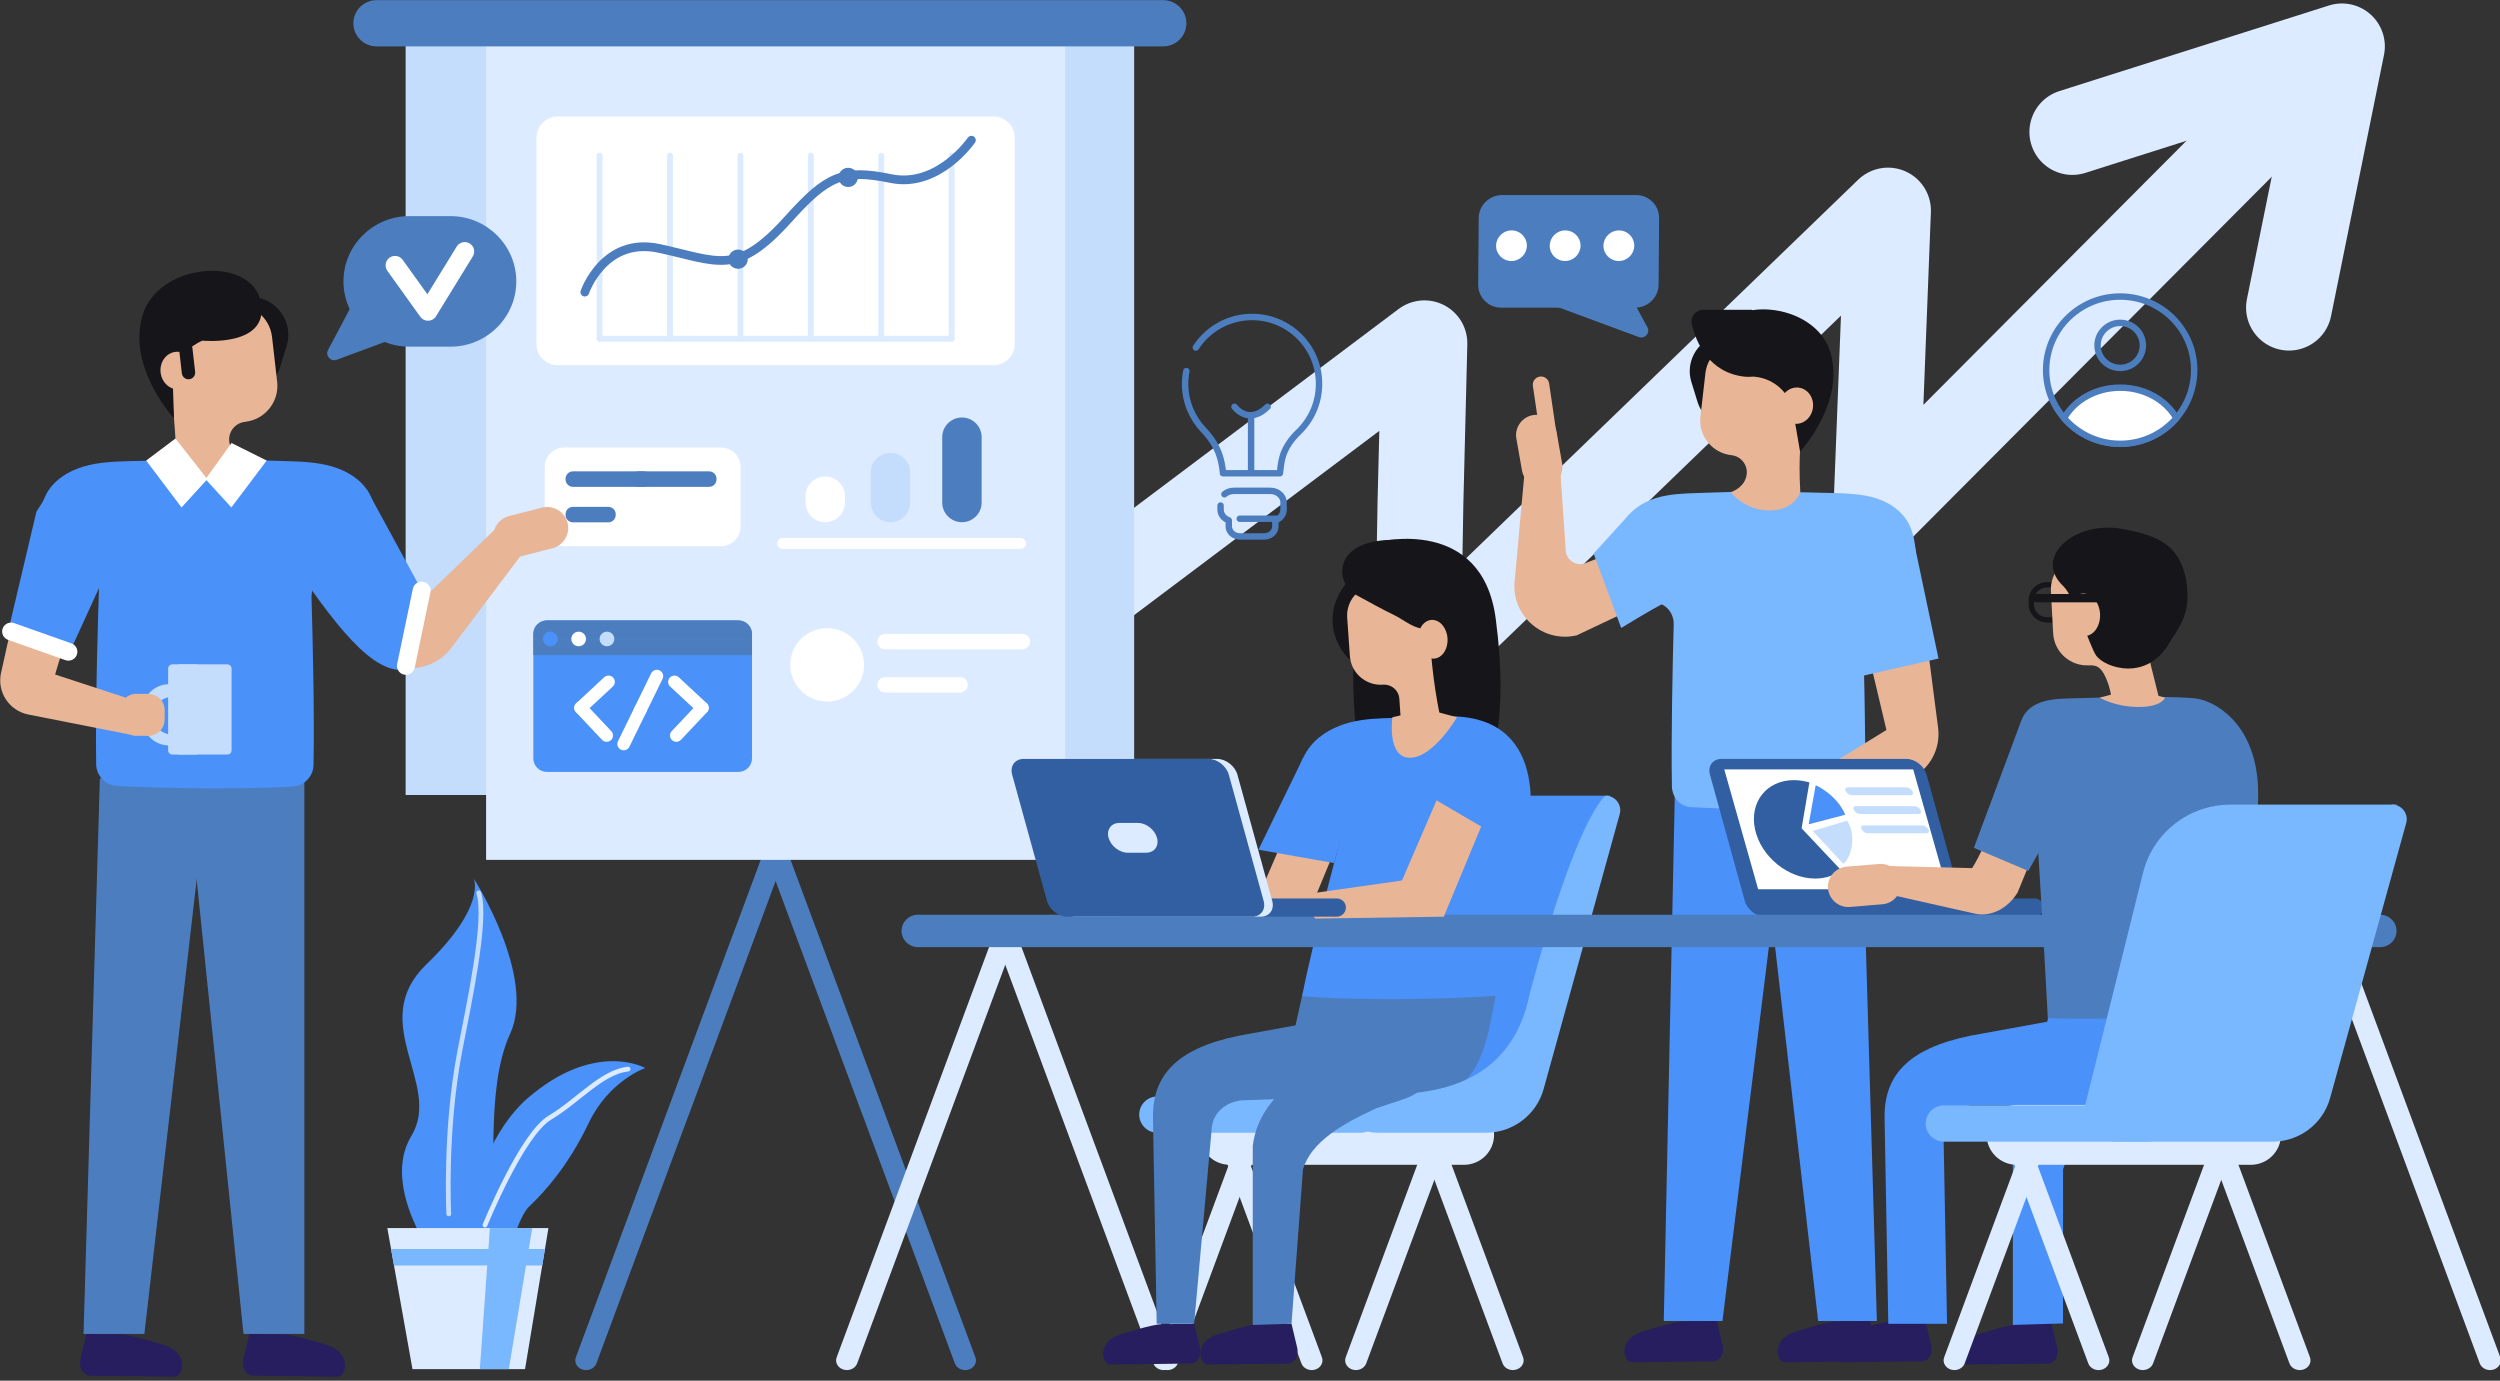 <svg width="574" height="317" viewBox="0 0 574 317" fill="none" xmlns="http://www.w3.org/2000/svg">
<rect x="0" y="0" width="574" height="317" fill="#333333" stroke="none"/>
<g clip-path="url(#clip0_999_839)">
<path d="M219.172 159.88L327.046 78.82L326.138 115.369L325.498 152.614L433.487 48.344L430.783 117.78L531.905 16.275" stroke="#DCEBFF" stroke-width="19.706" stroke-linecap="round" stroke-linejoin="round"/>
<path d="M193.135 154.739C191.84 154.35 190.432 154.986 189.995 156.149L168.841 213.089C168.821 213.128 168.796 213.163 168.781 213.207L132.213 311.645C131.781 312.808 132.486 314.075 133.781 314.465C135.076 314.854 136.489 314.218 136.921 313.055L158.075 256.116C158.095 256.076 158.12 256.042 158.135 255.998L194.703 157.559C195.135 156.396 194.43 155.129 193.135 154.739Z" fill="#4C7EBF"/>
<path d="M163.031 154.739C164.325 154.35 165.734 154.986 166.171 156.149L187.325 213.089C187.345 213.128 187.37 213.163 187.385 213.207L223.953 311.645C224.385 312.808 223.68 314.075 222.385 314.465C221.09 314.854 219.677 314.218 219.245 313.055L198.091 256.116C198.071 256.076 198.046 256.042 198.031 255.998L161.463 157.559C161.031 156.396 161.736 155.129 163.031 154.739Z" fill="#4C7EBF"/>
<path d="M316.64 124.377C316.64 124.377 340.324 118.447 343.42 142.07C346.516 165.694 342.046 171.097 343.038 179.118C344.03 187.139 323.908 189.953 316.64 184.767C309.372 179.576 308.102 134.829 316.64 124.382V124.377Z" fill="#16161A"/>
<path d="M386.67 303.397L394.196 303.309L395.501 308.825C395.734 309.816 395.595 310.93 395.029 311.67C394.613 312.212 394.032 312.552 393.387 312.557L374.604 312.784C372.759 312.808 371.295 307.415 377.164 305.734C377.164 305.734 384.284 303.427 386.665 303.397H386.67Z" fill="#261E5E"/>
<path d="M421.842 303.397L429.368 303.309L430.673 308.825C430.906 309.816 430.767 310.93 430.201 311.67C429.785 312.212 429.204 312.552 428.559 312.557L409.776 312.784C407.931 312.808 406.467 307.415 412.336 305.734C412.336 305.734 419.455 303.427 421.837 303.397H421.842Z" fill="#261E5E"/>
<path d="M434.568 303.397L442.094 303.309L443.399 308.825C443.632 309.816 443.493 310.93 442.928 311.67C442.511 312.212 441.931 312.552 441.286 312.557L422.503 312.784C420.657 312.808 419.194 307.415 425.063 305.734C425.063 305.734 432.182 303.427 434.563 303.397H434.568Z" fill="#261E5E"/>
<path d="M384.644 177.264L382 303.304H395.474L410.502 182.213L384.644 177.264Z" fill="#4B91FA"/>
<path d="M403.516 182.258L417.446 303.304H430.926L427.309 180.158L403.516 182.258Z" fill="#4B91FA"/>
<path d="M439.925 127.365C439.716 124.905 439.379 122.381 438.238 120.227C436.675 117.269 433.748 115.342 430.677 114.38C427.611 113.419 424.372 113.306 421.172 113.202C416.93 113.064 406.983 112.926 402.627 112.793C402.538 112.793 402.453 112.793 402.369 112.793C398.127 112.931 393.886 113.069 389.644 113.202C386.444 113.306 383.204 113.414 380.138 114.38C377.072 115.342 374.145 117.269 372.578 120.227C371.437 122.386 371.104 124.905 370.891 127.365C370.697 129.638 370.593 131.916 370.578 134.198C370.558 137.22 373.094 139.517 375.857 139.014L379.012 138.443C381.825 137.935 384.365 140.321 384.281 143.392C384.043 152.276 383.666 169.2 383.869 180.523C383.914 183.067 385.764 185.143 388.116 185.3C392.075 185.562 396.639 185.69 400.563 185.68C405.296 185.838 416.731 185.606 423.945 185.172C426.311 185.029 428.172 182.939 428.211 180.38C428.405 168.061 427.859 148.213 427.571 138.995C427.487 136.254 429.511 133.976 432.051 133.952L440.068 133.873C440.331 135.746 440.277 131.536 439.925 127.355V127.365Z" fill="#79B7FF"/>
<path d="M397.391 113.034C397.391 113.034 400.526 117.21 406.301 117.21C412.075 117.21 413.346 113.034 413.346 113.034L405.368 110.949L397.391 113.034Z" fill="#E8B597"/>
<path d="M379.171 123.509L363.985 129.297C361.911 130.086 359.654 128.656 359.505 126.452L358.136 106.551L350.57 102.553L347.752 133.556C347.038 141.414 354.266 147.67 362.005 145.881L384.087 135.424L379.166 123.494L379.171 123.509Z" fill="#E8B597"/>
<path d="M351.952 95.316C354.487 94.873 356.923 96.573 357.37 99.088L358.664 106.418C359.111 108.937 357.399 111.358 354.869 111.802C352.334 112.245 349.898 110.545 349.452 108.03L348.157 100.7C347.71 98.181 349.422 95.76 351.952 95.316Z" fill="#E8B597"/>
<path d="M435.276 183.54C437.503 182.258 440.381 183.022 441.671 185.231L445.426 191.669C446.716 193.883 445.947 196.737 443.725 198.019C441.497 199.301 438.62 198.536 437.335 196.328L433.579 189.89C432.289 187.676 433.058 184.822 435.281 183.54H435.276Z" fill="#FFAB8F"/>
<path d="M400.364 97.895C395.909 99.255 391.141 96.746 389.767 92.319L388.333 87.685C386.964 83.258 389.489 78.521 393.944 77.155C398.4 75.795 403.167 78.304 404.541 82.731L405.975 87.365C407.344 91.792 404.819 96.529 400.364 97.895Z" fill="#16161A"/>
<path d="M414.715 91.949C413.891 92.107 410.592 91.885 409.768 92.038L410.255 87.798C410.761 83.401 407.581 79.432 403.155 78.929L400.486 78.629C396.061 78.126 392.067 81.286 391.561 85.683L390.42 95.641C389.914 100.039 393.094 104.007 397.519 104.51C399.687 104.732 401.265 106.659 401.047 108.814C400.749 111.727 398.011 112.763 397.39 113.039H413.345C412.919 104.485 413.311 100.847 414.71 91.954L414.715 91.949Z" fill="#E8B597"/>
<path d="M413.293 103.721C413.293 103.721 423.79 92.412 420.223 80.783C416.656 69.154 396.246 67.63 394.073 77.82C392.66 84.446 398.553 86.127 402.85 86.497C407.578 86.901 411.363 90.623 411.859 95.316C411.864 95.38 411.874 95.439 411.879 95.503L413.298 103.721H413.293Z" fill="#16161A"/>
<path d="M408.686 92.717C408.424 95.009 409.907 97.055 411.996 97.292C414.084 97.528 415.994 95.862 416.257 93.57C416.52 91.277 415.037 89.232 412.948 88.995C410.859 88.758 408.949 90.425 408.686 92.717Z" fill="#E8B597"/>
<path d="M374.169 118.008L365.898 127.103L372.229 144.185C393.864 130.874 390.377 136.278 402.551 129.045L374.169 118.008Z" fill="#79B7FF"/>
<path d="M425.868 137.338C426.31 138.807 433.127 167.607 433.127 167.607L404.258 185.374L404.551 194.844L438.539 178.827C443.019 176.717 445.624 171.979 444.988 167.089L442.265 146.093L425.868 137.338Z" fill="#E8B597"/>
<path d="M402.245 71.131H391.048C389.326 71.131 388.026 72.723 388.423 74.389C389.426 78.624 392.328 85.59 400.603 86.487C409.339 87.434 402.245 71.136 402.245 71.136V71.131Z" fill="#16161A"/>
<path d="M356.613 107.311C355.586 107.459 354.623 106.749 354.475 105.728L351.949 88.588C351.8 87.567 352.515 86.611 353.542 86.463C354.569 86.315 355.531 87.025 355.68 88.045L358.205 105.186C358.354 106.207 357.64 107.163 356.613 107.311Z" fill="#E8B597"/>
<path d="M467.125 210.471H417.866C416.705 210.471 415.758 209.53 415.758 208.376C415.758 207.223 416.705 206.281 417.866 206.281H467.125C468.286 206.281 469.234 207.223 469.234 208.376C469.234 209.53 468.286 210.471 467.125 210.471Z" fill="#315FA2"/>
<path d="M447.704 210.472H405.247C403.243 210.472 401.154 208.84 400.603 206.849L392.611 177.871C392.06 175.88 393.251 174.248 395.255 174.248H437.713C439.717 174.248 441.805 175.88 442.356 177.871L450.348 206.849C450.899 208.84 449.708 210.472 447.704 210.472Z" fill="#315FA2"/>
<path d="M447.059 204.176H403.675L395.891 176.658H439.275L447.059 204.176Z" fill="white"/>
<path d="M413.649 190.177L415.435 179.646C414.279 179.306 413.083 179.119 411.882 179.119C405.602 179.119 401.608 184.177 402.957 190.418C404.307 196.659 410.493 201.717 416.774 201.717C419.126 201.717 421.155 201.007 422.708 199.795L413.649 190.177Z" fill="#315FA2"/>
<path d="M415.273 189.255L416.881 180.283C416.881 180.283 421.738 182.428 423.668 187.062L415.273 189.255Z" fill="#4B91FA"/>
<path d="M416.211 190.783L424.074 188.422C426.034 191.207 425.483 196.502 423.221 198.35L416.211 190.783Z" fill="#C5DDFC"/>
<path d="M438.674 182.58H425.18C424.678 182.58 424.053 182.17 423.79 181.677C423.527 181.179 423.716 180.775 424.217 180.775H437.711C438.212 180.775 438.837 181.184 439.1 181.677C439.363 182.175 439.175 182.58 438.674 182.58Z" fill="#C5DDFC"/>
<path d="M440.533 186.892H427.039C426.538 186.892 425.913 186.483 425.65 185.99C425.387 185.492 425.575 185.088 426.076 185.088H439.571C440.072 185.088 440.697 185.497 440.96 185.99C441.223 186.488 441.034 186.892 440.533 186.892Z" fill="#C5DDFC"/>
<path d="M442.33 191.32H428.836C428.335 191.32 427.71 190.916 427.447 190.418C427.184 189.92 427.372 189.516 427.873 189.516H441.368C441.869 189.516 442.494 189.92 442.757 190.418C443.02 190.916 442.831 191.32 442.33 191.32Z" fill="#C5DDFC"/>
<path d="M301.951 314.461C303.246 314.071 303.951 312.804 303.519 311.641L283.67 258.207L278.664 258.808L298.811 313.051C299.243 314.214 300.657 314.845 301.951 314.461Z" fill="#DCEBFF"/>
<path d="M282.382 267.439H336.12C339.94 267.439 343.041 264.363 343.041 260.562C343.041 256.766 339.945 253.685 336.12 253.685H282.382C278.562 253.685 275.461 256.762 275.461 260.562C275.461 264.358 278.557 267.439 282.382 267.439Z" fill="#DCEBFF"/>
<path d="M330.729 260.562H325.5L344.997 313.05C345.428 314.213 346.842 314.844 348.137 314.459C349.432 314.07 350.137 312.803 349.705 311.64L330.729 260.562Z" fill="#DCEBFF"/>
<path d="M327.947 260.562L308.971 311.64C308.539 312.803 309.243 314.07 310.538 314.46C311.833 314.849 313.242 314.213 313.679 313.05L333.176 260.562H327.947Z" fill="#DCEBFF"/>
<path d="M284.689 260.562L265.713 311.64C265.281 312.803 265.986 314.07 267.281 314.46C268.575 314.849 269.984 314.213 270.421 313.05L289.918 260.562H284.689Z" fill="#DCEBFF"/>
<path d="M297.227 255.499L349.586 251.097L369.669 182.691H315.359L297.227 255.499Z" fill="#4B91FA"/>
<path d="M323.368 252.622C301.127 253.893 294.817 248.791 297.223 236.437L299.163 227.775L343.416 228.673L342.374 234.007C339.968 246.361 335.805 252.622 323.363 252.622H323.368Z" fill="#4C7EBF"/>
<path d="M351.238 228.05C362.396 186.463 368.652 182.691 368.652 182.691C370.87 182.691 372.482 184.791 371.891 186.916L354.414 250.057C352.776 255.973 347.364 260.074 341.187 260.074H316.268C308.062 259.986 310.121 251.112 318.326 251.201C330.69 251.334 347.284 248.223 351.238 228.05Z" fill="#79B7FF"/>
<path d="M193.663 314.46C192.369 314.071 191.664 312.804 192.096 311.641L228.664 213.202C229.096 212.039 230.51 211.408 231.804 211.792C233.099 212.182 233.804 213.449 233.372 214.612L196.804 313.05C196.372 314.214 194.958 314.845 193.663 314.46Z" fill="#DCEBFF"/>
<path d="M267.953 314.46C269.248 314.071 269.952 312.804 269.521 311.641L232.952 213.202C232.521 212.039 231.107 211.408 229.812 211.792C228.517 212.182 227.813 213.449 228.244 214.612L264.813 313.05C265.244 314.214 266.658 314.845 267.953 314.46Z" fill="#DCEBFF"/>
<path d="M572.5 314.46C573.795 314.071 574.499 312.804 574.068 311.641L537.499 213.202C537.068 212.039 535.654 211.408 534.359 211.792C533.064 212.182 532.359 213.449 532.791 214.612L569.359 313.05C569.791 314.214 571.205 314.845 572.5 314.46Z" fill="#DCEBFF"/>
<path d="M298.459 183.766L290.526 202.159L266.703 205.55L270.593 210.904L300.126 210.47L308.704 189.765L298.459 183.766Z" fill="#E8B597"/>
<path d="M323.645 156.28C332.845 155.644 339.857 148.754 339.307 140.891C338.756 133.028 330.851 127.169 321.651 127.805C312.451 128.441 305.439 135.331 305.989 143.194C306.54 151.057 314.444 156.916 323.645 156.28Z" fill="#16161A"/>
<path d="M328.221 143.629C327.532 143.895 326.837 144.161 326.147 144.427L325.884 140.666C325.612 136.766 322.208 133.828 318.289 134.099L315.923 134.262C311.998 134.533 309.041 137.915 309.314 141.809L309.934 150.639C310.207 154.538 313.611 157.476 317.53 157.205C319.45 157.052 321.132 158.472 321.285 160.38C321.499 162.958 321.643 165.542 321.717 168.125C324.843 167.459 328.043 167.163 331.237 167.237C329.456 159.488 328.444 151.566 328.221 143.619V143.629Z" fill="#E8B597"/>
<path d="M311.383 136.608C307.791 134.626 307.037 129.696 310.018 126.891C310.217 126.704 310.425 126.526 310.643 126.369C313.243 124.421 316.671 123.968 319.926 123.948C324.619 123.914 329.714 124.845 332.874 128.296C334.09 129.627 334.938 131.254 335.548 132.945C336.243 134.863 336.635 136.987 336.039 138.935C335.201 141.666 332.378 143.588 329.506 143.623C328.196 143.638 327.025 144.495 325.76 144.175C323.83 143.687 321.771 142.011 319.97 141.158C317.897 140.177 314.076 138.097 311.388 136.613L311.383 136.608Z" fill="#16161A"/>
<path d="M332.841 164.466C328.485 164.589 324.124 164.712 319.768 164.835C316.519 164.929 313.224 165.028 309.92 165.881C306.621 166.738 303.258 168.454 301.06 171.086C299.452 173.004 298.584 175.247 297.855 177.441C296.615 181.163 295.677 184.91 295.047 188.637L295.761 195.311L309.424 186.423C309.424 186.423 301.462 215.612 298.976 228.696C303.501 229.14 310.109 229.357 315.556 229.347C321.385 229.519 337.554 229.169 343.532 228.607C347.233 215.529 350.725 191.397 350.725 191.397C350.725 191.397 357.026 164.461 332.841 164.461V164.466Z" fill="#4B91FA"/>
<path d="M319.695 164.688C319.695 164.688 318.356 173.976 323.729 173.976C329.101 173.976 334.529 164.688 334.529 164.688L327.549 162.83L319.69 164.688H319.695Z" fill="#E8B597"/>
<path d="M332.352 146.541C332.526 148.991 331.146 151.087 329.281 151.215C327.411 151.343 325.759 149.46 325.585 147.01C325.411 144.559 326.791 142.464 328.656 142.336C330.526 142.208 332.178 144.091 332.352 146.541Z" fill="#E8B597"/>
<path d="M496.216 252.621C473.975 253.893 467.759 246.36 470.165 234.006L471.207 228.672H516.263L515.222 234.006C512.815 246.36 508.653 252.621 496.211 252.621H496.216Z" fill="#4B91FA"/>
<path d="M265.755 260.076H312.449C314.76 260.076 316.641 258.212 316.641 255.91C316.641 253.613 314.765 251.744 312.449 251.744H265.755C263.443 251.744 261.562 253.608 261.562 255.91C261.562 258.207 263.438 260.076 265.755 260.076Z" fill="#79B7FF"/>
<path d="M260.401 3.312H93.133V182.53H260.401V3.312Z" fill="#C5DDFC"/>
<path d="M244.567 6.451H111.609V197.426H244.567V6.451Z" fill="#DCEBFF"/>
<path d="M267.05 10.652H86.476C83.524 10.652 81.133 8.276 81.133 5.342C81.133 2.409 83.524 0.033 86.476 0.033H267.05C270.002 0.033 272.393 2.409 272.393 5.342C272.393 8.276 270.002 10.652 267.05 10.652Z" fill="#4C7EBF"/>
<path d="M546.503 217.456H210.741C208.682 217.456 207 215.784 207 213.739C207 211.693 208.682 210.021 210.741 210.021H546.503C548.562 210.021 550.244 211.693 550.244 213.739C550.244 215.784 548.562 217.456 546.503 217.456Z" fill="#4C7EBF"/>
<path d="M165.533 102.74H129.58C127.089 102.74 125.07 104.746 125.07 107.221V120.931C125.07 123.406 127.089 125.412 129.58 125.412H165.533C168.024 125.412 170.043 123.406 170.043 120.931V107.221C170.043 104.746 168.024 102.74 165.533 102.74Z" fill="white"/>
<path d="M147.736 108.223H131.558C130.616 108.223 129.852 108.982 129.852 109.918V110.086C129.852 111.023 130.616 111.782 131.558 111.782H147.736C148.679 111.782 149.443 111.023 149.443 110.086V109.918C149.443 108.982 148.679 108.223 147.736 108.223Z" fill="#4C7EBF"/>
<path d="M162.807 108.223H146.628C145.686 108.223 144.922 108.982 144.922 109.918V110.086C144.922 111.023 145.686 111.782 146.628 111.782H162.807C163.749 111.782 164.513 111.023 164.513 110.086V109.918C164.513 108.982 163.749 108.223 162.807 108.223Z" fill="#4C7EBF"/>
<path d="M139.66 116.371H131.558C130.616 116.371 129.852 117.13 129.852 118.067V118.234C129.852 119.171 130.616 119.93 131.558 119.93H139.66C140.602 119.93 141.366 119.171 141.366 118.234V118.067C141.366 117.13 140.602 116.371 139.66 116.371Z" fill="#4C7EBF"/>
<path d="M228.125 26.758H128.039C125.36 26.758 123.188 28.916 123.188 31.579V79.019C123.188 81.681 125.36 83.84 128.039 83.84H228.125C230.804 83.84 232.977 81.681 232.977 79.019V31.579C232.977 28.916 230.804 26.758 228.125 26.758Z" fill="white"/>
<path d="M137.667 78.442C137.295 78.442 136.992 78.141 136.992 77.771V35.735C136.992 35.365 137.295 35.064 137.667 35.064C138.039 35.064 138.342 35.365 138.342 35.735V77.771C138.342 78.141 138.039 78.442 137.667 78.442Z" fill="#DCEBFF"/>
<path d="M154.506 35.739C154.506 35.368 154.204 35.068 153.831 35.068C153.458 35.068 153.156 35.368 153.156 35.739V77.775C153.156 78.145 153.458 78.445 153.831 78.445C154.204 78.445 154.506 78.145 154.506 77.775V35.739Z" fill="#DCEBFF"/>
<path d="M170.003 78.442C169.631 78.442 169.328 78.141 169.328 77.771V35.735C169.328 35.365 169.631 35.064 170.003 35.064C170.375 35.064 170.678 35.365 170.678 35.735V77.771C170.678 78.141 170.375 78.442 170.003 78.442Z" fill="#DCEBFF"/>
<path d="M186.167 78.442C185.795 78.442 185.492 78.141 185.492 77.771V35.735C185.492 35.365 185.795 35.064 186.167 35.064C186.539 35.064 186.841 35.365 186.841 35.735V77.771C186.841 78.141 186.539 78.442 186.167 78.442Z" fill="#DCEBFF"/>
<path d="M202.339 78.442C201.967 78.442 201.664 78.141 201.664 77.771V35.735C201.664 35.365 201.967 35.064 202.339 35.064C202.711 35.064 203.013 35.365 203.013 35.735V77.771C203.013 78.141 202.711 78.442 202.339 78.442Z" fill="#DCEBFF"/>
<path d="M136.992 77.776C136.992 77.406 137.295 77.105 137.667 77.105H218.498C218.87 77.105 219.173 77.406 219.173 77.776C219.173 78.145 218.87 78.446 218.498 78.446H137.667C137.295 78.446 136.992 78.145 136.992 77.776Z" fill="#DCEBFF"/>
<path d="M218.503 78.442C218.131 78.442 217.828 78.141 217.828 77.771V35.735C217.828 35.365 218.131 35.064 218.503 35.064C218.875 35.064 219.178 35.365 219.178 35.735V77.771C219.178 78.141 218.875 78.442 218.503 78.442Z" fill="#DCEBFF"/>
<path d="M134.273 67.069C134.273 67.069 138.624 54.31 151.295 57.027C165.022 59.97 169.061 63.583 181.017 50.278C189.962 40.32 193.618 38.742 204.528 40.995C215.437 43.248 223.033 32.185 223.033 32.185" stroke="#4C7EBF" stroke-width="2.005" stroke-linecap="round" stroke-linejoin="round"/>
<path d="M171.687 59.507C171.687 60.725 170.69 61.716 169.465 61.716C168.239 61.716 167.242 60.725 167.242 59.507C167.242 58.29 168.239 57.299 169.465 57.299C170.69 57.299 171.687 58.29 171.687 59.507Z" fill="#4C7EBF"/>
<path d="M196.961 40.728C196.961 41.946 195.964 42.937 194.738 42.937C193.513 42.937 192.516 41.946 192.516 40.728C192.516 39.51 193.513 38.519 194.738 38.519C195.964 38.519 196.961 39.51 196.961 40.728Z" fill="#4C7EBF"/>
<path d="M419.712 203.998C419.494 201.455 421.409 199.197 423.969 198.985L431.416 198.364C433.97 198.152 436.243 200.059 436.461 202.603C436.679 205.147 434.764 207.405 432.204 207.617L424.758 208.238C422.203 208.45 419.931 206.542 419.712 203.998Z" fill="#E8B597"/>
<path d="M469.99 142.326H473.408C475.392 142.326 477 140.728 477 138.757V137.83C477 135.859 475.392 134.261 473.408 134.261H469.99C468.006 134.261 466.398 135.859 466.398 137.83V138.757C466.398 140.728 468.006 142.326 469.99 142.326Z" stroke="#16161A" stroke-width="1.232" stroke-miterlimit="10"/>
<path d="M491.626 138.062C490.862 138.343 490.098 138.624 489.334 138.9L489.116 134.764C488.892 130.48 485.211 127.187 480.9 127.409L478.295 127.542C473.984 127.764 470.67 131.422 470.893 135.706L471.404 145.413C471.628 149.697 475.309 152.99 479.62 152.768C481.729 152.635 482.716 153.527 483.862 156.49C484.884 159.142 484.953 161.641 484.988 164.481C488.431 163.811 492.851 163.032 496.359 163.175C494.553 154.631 491.72 146.783 491.626 138.057V138.062Z" fill="#E8B597"/>
<path d="M473.785 134.632C466.537 127.833 476.558 119.453 487.225 121.439C493.62 122.632 499.379 124.116 501.463 131.205C502.093 133.355 501.999 133.271 502.207 135.504C502.773 141.592 499.543 145.038 498.214 147.4C492.955 156.742 483.231 153.256 481.301 150.55C479.843 148.504 476.246 136.944 473.785 134.637V134.632Z" fill="#16161A"/>
<path d="M503.886 160.335C499.123 159.911 495.209 160.073 490.426 159.945C485.644 160.073 480.861 160.206 476.084 160.335C472.517 160.433 465.908 160.266 464.073 165.54C462.996 168.636 467.044 180.355 467.044 180.355C467.044 180.355 469.51 219.906 470.18 233.734C475.295 234.203 507.458 233.572 513.912 232.98C514.393 223.037 519.022 190.939 518.427 180.276C517.598 165.536 507.993 160.695 503.886 160.335Z" fill="#4C7EBF"/>
<path d="M482.078 160.177C482.078 160.177 485.581 162.321 491.018 162.321C496.455 162.321 497.09 160.177 497.09 160.177L489.584 158.215L482.078 160.177Z" fill="#E8B597"/>
<path d="M482.172 140.971C482.311 143.668 480.763 145.941 478.709 146.044C476.655 146.153 474.874 144.053 474.735 141.356C474.596 138.659 476.144 136.387 478.198 136.283C480.252 136.175 482.033 138.275 482.172 140.971Z" fill="#E8B597"/>
<path d="M465.196 172.443L459.074 186.345C457.635 189.614 454.311 197.166 452.783 199.325L432.299 198.808L428.578 204.181L453.795 209.851C457.268 210.408 460.88 208.658 463.192 205C463.207 204.975 463.226 204.945 463.241 204.921L475.128 175.84L465.196 172.443Z" fill="#E8B597"/>
<path d="M480.42 173.849L465.695 199.967L453.203 194.667L464.058 165.537L480.42 173.849Z" fill="#4C7EBF"/>
<path d="M467.525 136.623H484.085C484.48 136.623 484.801 136.947 484.801 137.333C484.801 137.722 484.477 138.043 484.085 138.043H467.525C467.13 138.043 466.809 137.719 466.809 137.333C466.809 136.944 467.133 136.623 467.525 136.623Z" fill="#16161A" stroke="#16161A" stroke-width="0.493"/>
<path d="M289.104 304.03L296.531 303.941L297.821 309.384C298.054 310.36 297.915 311.459 297.355 312.194C296.948 312.726 296.372 313.062 295.737 313.071L277.208 313.293C275.387 313.313 273.943 307.999 279.733 306.337C279.733 306.337 286.758 304.06 289.104 304.03Z" fill="#261E5E"/>
<path d="M266.784 304.03L274.211 303.941L275.501 309.384C275.734 310.36 275.595 311.459 275.034 312.194C274.628 312.726 274.052 313.062 273.417 313.071L254.887 313.293C253.067 313.313 251.623 307.999 257.412 306.337C257.412 306.337 264.437 304.06 266.784 304.03Z" fill="#261E5E"/>
<path d="M169.534 142.451H125.579C123.852 142.451 122.453 143.842 122.453 145.557V174.125C122.453 175.84 123.852 177.231 125.579 177.231H169.534C171.26 177.231 172.66 175.84 172.66 174.125V145.557C172.66 143.842 171.26 142.451 169.534 142.451Z" fill="#4B91FA"/>
<path d="M172.655 146.922V145.557C172.655 143.841 171.256 142.451 169.529 142.451H125.579C123.852 142.451 122.453 143.841 122.453 145.557V146.922H172.66H172.655Z" fill="#4C7EBF"/>
<path d="M140.708 157.625L134.313 163.57C133.728 164.117 132.8 164.083 132.25 163.501C131.704 162.919 131.734 161.997 132.319 161.45L138.714 155.505C139.299 154.958 140.227 154.992 140.778 155.574C141.323 156.156 141.294 157.077 140.708 157.625Z" fill="white"/>
<path d="M138.219 169.861L132.236 163.507C131.685 162.925 131.72 162.003 132.305 161.456C132.891 160.909 133.819 160.943 134.369 161.525L140.352 167.88C140.898 168.461 140.868 169.383 140.283 169.93C139.697 170.478 138.77 170.443 138.219 169.861Z" fill="white"/>
<path d="M153.858 157.625L160.253 163.57C160.838 164.117 161.766 164.083 162.317 163.501C162.868 162.919 162.833 161.997 162.247 161.45L155.853 155.505C155.267 154.958 154.339 154.992 153.789 155.574C153.243 156.156 153.273 157.077 153.858 157.625Z" fill="white"/>
<path d="M156.354 169.861L162.337 163.507C162.882 162.925 162.853 162.003 162.267 161.456C161.682 160.909 160.754 160.943 160.203 161.525L154.22 167.88C153.67 168.461 153.704 169.383 154.29 169.93C154.875 170.478 155.803 170.443 156.354 169.861Z" fill="white"/>
<path d="M144.513 171.454L148.338 163.625C148.69 162.906 148.382 162.038 147.663 161.688C146.939 161.338 146.066 161.644 145.713 162.359L141.888 170.187C141.536 170.907 141.844 171.774 142.563 172.124C143.287 172.474 144.161 172.169 144.513 171.454Z" fill="white"/>
<path d="M148.302 163.694L152.127 155.866C152.479 155.146 152.171 154.278 151.452 153.928C150.728 153.578 149.855 153.884 149.502 154.599L145.677 162.427C145.325 163.147 145.633 164.015 146.352 164.365C147.076 164.715 147.95 164.409 148.302 163.694Z" fill="white"/>
<path d="M172.66 146.924H122.453V150.404H172.66V146.924Z" fill="#4C7EBF"/>
<path d="M128.038 146.705C128.038 147.632 127.284 148.381 126.351 148.381C125.418 148.381 124.664 147.632 124.664 146.705C124.664 145.779 125.418 145.029 126.351 145.029C127.284 145.029 128.038 145.779 128.038 146.705Z" fill="#4B91FA"/>
<path d="M132.859 148.381C133.79 148.381 134.545 147.631 134.545 146.705C134.545 145.78 133.79 145.029 132.859 145.029C131.927 145.029 131.172 145.78 131.172 146.705C131.172 147.631 131.927 148.381 132.859 148.381Z" fill="white"/>
<path d="M139.359 148.381C140.29 148.381 141.045 147.631 141.045 146.705C141.045 145.78 140.29 145.029 139.359 145.029C138.427 145.029 137.672 145.78 137.672 146.705C137.672 147.631 138.427 148.381 139.359 148.381Z" fill="#C5DDFC"/>
<path d="M497.228 98.307C504.636 92.578 505.968 81.966 500.203 74.605C494.438 67.244 483.759 65.92 476.351 71.649C468.943 77.377 467.611 87.989 473.376 95.35C479.141 102.712 489.82 104.035 497.228 98.307Z" stroke="#4C7EBF" stroke-width="1.478" stroke-linecap="round" stroke-linejoin="round"/>
<path d="M486.805 101.907C491.97 101.907 496.588 99.62 499.704 96.006C497.333 91.855 492.451 89.006 486.805 89.006C481.159 89.006 476.278 91.86 473.906 96.006C477.022 99.615 481.646 101.907 486.805 101.907Z" fill="white" stroke="#4C7EBF" stroke-width="1.478" stroke-linecap="round" stroke-linejoin="round"/>
<path d="M486.798 84.472C489.672 84.472 492.002 82.156 492.002 79.3C492.002 76.444 489.672 74.129 486.798 74.129C483.924 74.129 481.594 76.444 481.594 79.3C481.594 82.156 483.924 84.472 486.798 84.472Z" stroke="#4C7EBF" stroke-width="1.478" stroke-linecap="round" stroke-linejoin="round"/>
<path d="M265.575 303.941L264.721 256.615C264.562 245.469 272.064 239.799 287.16 237.3L302.48 234.51L311.093 251.749L285.101 252.632C281.331 253.021 278.538 255.57 278.235 258.897L274.172 303.941H265.575Z" fill="#4C7EBF"/>
<path d="M463.62 304.03L471.047 303.941L472.337 309.384C472.57 310.36 472.431 311.459 471.87 312.194C471.463 312.726 470.888 313.062 470.253 313.071L451.723 313.293C449.902 313.313 448.459 307.999 454.248 306.337C454.248 306.337 461.273 304.06 463.62 304.03Z" fill="#261E5E"/>
<path d="M433.551 303.941L432.698 256.615C432.539 245.469 440.04 239.799 455.137 237.3L470.457 234.51L477.799 253.795H452.498C448.727 254.185 446.509 255.57 446.207 258.897L447.04 303.941H433.551Z" fill="#4B91FA"/>
<path d="M497.407 234.041L475.474 245.828C467.69 250.023 462.992 256.097 462.148 263.078V304.202L473.668 303.862L473.683 268.446C475.613 262.131 482.767 257.995 490.6 254.431L497.05 252.276C505.231 249.54 506.015 239.725 498.449 234.731L497.407 234.046V234.041Z" fill="#4B91FA"/>
<path d="M299.222 173.976L288.938 195.096L306.301 198.157L311.307 180.646L299.222 173.976Z" fill="#4B91FA"/>
<path d="M329.834 183.766L321.896 202.159L298.078 205.55L301.968 210.904L331.496 210.47L340.079 189.765L329.834 183.766Z" fill="#E8B597"/>
<path d="M306.914 210.471H257.655C256.494 210.471 255.547 209.53 255.547 208.376C255.547 207.223 256.494 206.281 257.655 206.281H306.914C308.075 206.281 309.023 207.223 309.023 208.376C309.023 209.53 308.075 210.471 306.914 210.471Z" fill="#315FA2"/>
<path d="M289.462 210.472H247.005C245.001 210.472 242.912 208.84 242.361 206.849L234.369 177.871C233.818 175.88 235.009 174.248 237.013 174.248H279.47C281.475 174.248 283.563 175.88 284.114 177.871L292.106 206.849C292.657 208.84 291.466 210.472 289.462 210.472Z" fill="#DCEBFF"/>
<path d="M287.485 210.472H245.028C243.024 210.472 240.935 208.84 240.385 206.849L232.392 177.871C231.842 175.88 233.032 174.248 235.037 174.248H277.494C279.498 174.248 281.587 175.88 282.137 177.871L290.13 206.849C290.68 208.84 289.49 210.472 287.485 210.472Z" fill="#315FA2"/>
<path d="M263.148 195.782H258.911C257.016 195.782 255.047 194.244 254.526 192.361C254.005 190.477 255.131 188.939 257.026 188.939H261.263C263.158 188.939 265.128 190.477 265.649 192.361C266.169 194.244 265.043 195.782 263.148 195.782Z" fill="#DCEBFF"/>
<path d="M482.616 314.461C483.91 314.071 484.615 312.805 484.183 311.641L464.334 258.207L459.328 258.808L479.475 313.051C479.907 314.214 481.321 314.845 482.616 314.461Z" fill="#DCEBFF"/>
<path d="M463.046 267.44H516.784C520.605 267.44 523.705 264.363 523.705 260.563C523.705 256.767 520.609 253.686 516.784 253.686H463.046C459.226 253.686 456.125 256.762 456.125 260.563C456.125 264.359 459.221 267.44 463.046 267.44Z" fill="#DCEBFF"/>
<path d="M511.393 260.562H506.164L525.661 313.05C526.093 314.213 527.507 314.844 528.802 314.46C530.097 314.07 530.801 312.803 530.37 311.64L511.393 260.562Z" fill="#DCEBFF"/>
<path d="M508.611 260.562L489.635 311.64C489.203 312.804 489.908 314.071 491.203 314.46C492.497 314.849 493.906 314.214 494.343 313.05L513.84 260.562H508.611Z" fill="#DCEBFF"/>
<path d="M465.353 260.562L446.377 311.64C445.945 312.804 446.65 314.071 447.945 314.46C449.24 314.849 450.649 314.214 451.085 313.05L470.582 260.562H465.353Z" fill="#DCEBFF"/>
<path d="M531.815 230.103C542.973 188.515 549.229 184.744 549.229 184.744C551.446 184.744 553.059 186.844 552.468 188.969L534.99 252.11C533.353 258.025 527.941 262.127 521.764 262.127H485.062L484.367 256.803C485.553 248.033 525.257 263.532 531.805 230.103H531.815Z" fill="#79B7FF"/>
<path d="M446.333 262.126H493.027C495.339 262.126 497.219 260.263 497.219 257.961C497.219 255.663 495.344 253.795 493.027 253.795H446.333C444.021 253.795 442.141 255.658 442.141 257.961C442.141 260.258 444.016 262.126 446.333 262.126Z" fill="#79B7FF"/>
<path d="M477.805 257.546L530.164 253.144L550.247 184.738H512.141C502.62 184.738 494.33 191.186 492.043 200.371L477.805 257.546Z" fill="#79B7FF"/>
<path d="M322.891 234.041L300.958 245.828C293.174 250.023 288.476 256.097 287.633 263.078V304.202L296.533 303.936L299.167 268.441C301.097 262.126 308.251 257.99 316.085 254.426L322.534 252.271C330.715 249.535 331.499 239.72 323.933 234.726L322.891 234.041Z" fill="#4C7EBF"/>
<path d="M65.032 306.371L57.233 306.277L55.879 311.991C55.635 313.016 55.779 314.175 56.365 314.939C56.796 315.501 57.397 315.851 58.066 315.861L77.529 316.093C79.439 316.117 80.957 310.527 74.875 308.787C74.875 308.787 67.497 306.396 65.027 306.366L65.032 306.371Z" fill="#261E5E"/>
<path d="M27.641 306.371L19.842 306.277L18.488 311.991C18.245 313.016 18.389 314.175 18.974 314.939C19.406 315.501 20.006 315.851 20.676 315.861L40.138 316.093C42.048 316.117 43.566 310.527 37.484 308.787C37.484 308.787 30.107 306.396 27.636 306.366L27.641 306.371Z" fill="#261E5E"/>
<path d="M69.876 175.73V306.276H55.91L42.977 180.857L69.876 175.73Z" fill="#4C7EBF"/>
<path d="M47.582 180.859L33.145 306.277H19.18L22.93 178.68L47.582 180.859Z" fill="#4C7EBF"/>
<path d="M8.901 120.541C9.139 117.993 9.516 115.38 10.796 113.142C12.557 110.075 15.851 108.079 19.304 107.083C22.757 106.087 26.403 105.974 30 105.865C34.778 105.722 45.97 105.579 50.871 105.441C50.971 105.441 51.065 105.441 51.164 105.441C55.937 105.584 60.709 105.727 65.487 105.865C69.084 105.974 72.73 106.087 76.183 107.083C79.636 108.079 82.93 110.08 84.691 113.142C85.976 115.375 86.353 117.988 86.587 120.541C86.805 122.893 86.924 125.259 86.939 127.62C86.959 130.751 84.106 133.132 81 132.614L77.453 132.023C74.288 131.495 71.43 133.965 71.525 137.155C71.793 146.359 72.219 163.894 71.986 175.632C71.931 178.269 69.858 180.419 67.204 180.581C62.748 180.852 57.614 180.985 53.193 180.971C47.865 181.133 34.996 180.892 26.885 180.448C24.221 180.3 22.127 178.136 22.082 175.484C21.864 162.716 22.479 142.153 22.802 132.604C22.896 129.765 20.619 127.404 17.761 127.379L8.742 127.295C8.444 129.232 8.504 124.87 8.906 120.541H8.901Z" fill="#4B91FA"/>
<path d="M56.421 105.693C56.421 105.693 53.172 110.022 47.188 110.022C41.205 110.022 39.891 105.693 39.891 105.693L48.156 103.529L56.421 105.693Z" fill="#E8B597"/>
<path d="M24.468 126.285L15.98 145.284C14.099 149.499 12.665 154.873 12.665 154.873L30.679 160.774L31.25 168.937L6.519 164.057C2.108 163.184 -0.724 158.89 0.233 154.523C1.235 149.953 2.406 144.717 2.937 142.627L9.535 116.691L24.473 126.28L24.468 126.285Z" fill="#E8B597"/>
<path d="M86.519 119.275L94.199 134.183C95.251 136.219 97.98 136.668 99.632 135.07L114.545 120.665L123.162 122.785L103.739 148.632C98.818 155.184 88.886 155.036 84.163 148.336L69.453 127.474L86.514 119.275H86.519Z" fill="#E8B597"/>
<path d="M130.313 120.015C129.648 117.451 126.989 115.893 124.409 116.554L116.893 118.482C114.313 119.142 112.746 121.785 113.411 124.348C114.075 126.912 116.735 128.469 119.314 127.809L126.83 125.881C129.41 125.221 130.978 122.578 130.313 120.015Z" fill="#E8B597"/>
<path d="M53.349 90.011C57.968 91.421 62.909 88.823 64.328 84.234L65.811 79.432C67.23 74.842 64.616 69.932 59.997 68.522C55.378 67.112 50.437 69.71 49.018 74.3L47.535 79.102C46.116 83.691 48.73 88.601 53.349 90.011Z" fill="#16161A"/>
<path d="M38.469 83.844C39.322 84.006 42.74 83.775 43.594 83.937L43.087 79.545C42.567 74.99 45.856 70.878 50.44 70.356L53.208 70.04C57.792 69.522 61.93 72.791 62.456 77.346L63.636 87.664C64.157 92.219 60.868 96.331 56.284 96.853C54.037 97.08 52.404 99.082 52.633 101.315C52.94 104.332 55.456 104.997 56.096 105.283L40.672 107.309C40.165 98.589 39.922 93.057 38.474 83.844H38.469Z" fill="#E8B597"/>
<path d="M39.948 96.046C39.948 96.046 29.073 84.333 32.764 72.28C36.461 60.226 57.61 58.649 59.862 69.213C62.114 79.773 46.452 78.215 46.452 78.215C46.452 78.215 40.261 80.626 39.655 87.197L39.948 96.046Z" fill="#16161A"/>
<path d="M44.719 84.644C44.992 87.02 43.459 89.14 41.291 89.386C39.123 89.633 37.148 87.908 36.875 85.531C36.602 83.155 38.135 81.035 40.303 80.789C42.471 80.543 44.446 82.268 44.719 84.644Z" fill="#E8B597"/>
<path d="M43.454 87.074C44.293 86.98 44.898 86.221 44.804 85.388L44.189 80.005C44.094 79.172 43.33 78.57 42.492 78.664C41.654 78.757 41.048 79.517 41.142 80.35L41.758 85.733C41.852 86.566 42.616 87.168 43.454 87.074Z" fill="#16161A"/>
<path d="M8.362 117.48L2.344 142.957L16.478 148.695L28.067 123.331L11.06 113.24L8.362 117.48Z" fill="#4B91FA"/>
<path d="M84.216 112.398L96.311 134.612L92.531 153.823C84.062 154.366 74.289 139.517 64.57 125.344L84.216 112.398Z" fill="#4B91FA"/>
<path d="M95.212 153.309L98.823 136.001C99.051 134.896 98.337 133.812 97.226 133.585C96.114 133.358 95.028 134.068 94.795 135.172L91.183 152.481C90.955 153.585 91.669 154.67 92.781 154.897C93.892 155.123 94.978 154.413 95.212 153.309Z" fill="white"/>
<path d="M1.857 146.911L15.014 151.569C16.086 151.949 17.262 151.392 17.644 150.332C18.026 149.267 17.465 148.099 16.398 147.719L3.242 143.061C2.17 142.681 0.994 143.238 0.612 144.298C0.23 145.363 0.791 146.531 1.857 146.911Z" fill="white"/>
<path d="M53.156 101.715L61.232 105.742L53.116 116.509L47.188 110.021L53.156 101.715Z" fill="white"/>
<path d="M40.28 100.685L33.562 105.743L41.679 116.51L47.607 110.022L40.28 100.685Z" fill="white"/>
<path d="M39.578 173.246H52.194C52.734 173.246 53.172 172.811 53.172 172.275V153.507C53.172 152.971 52.734 152.536 52.194 152.536H39.578C39.039 152.536 38.601 152.971 38.601 153.507V172.275C38.601 172.811 39.039 173.246 39.578 173.246Z" fill="#C5DDFC"/>
<path d="M38.815 157.102H43.776C46.038 157.102 48.017 158.339 49.079 160.158C48.747 160.074 48.394 160.025 48.037 160.025H39.504C37.118 160.025 35.163 161.967 35.163 164.338C35.163 166.71 37.118 168.652 39.504 168.652H48.037C48.285 168.652 48.533 168.627 48.771 168.583C47.66 170.141 45.834 171.161 43.776 171.161H38.815C35.446 171.161 32.688 168.42 32.688 165.073V163.18C32.688 159.833 35.446 157.092 38.815 157.092V157.102Z" fill="#C5DDFC"/>
<path d="M37.79 165.286L37.81 163.057C37.829 161.013 36.176 159.34 34.118 159.322L31.335 159.297C29.277 159.278 27.594 160.921 27.576 162.965L27.555 165.193C27.537 167.238 29.189 168.911 31.247 168.929L34.03 168.954C36.088 168.973 37.771 167.33 37.79 165.286Z" fill="#E8B597"/>
<path d="M40.882 173.246H45.258V152.536H40.882V173.246Z" fill="#C5DDFC"/>
<path d="M421.906 129.628L427.334 155.239L445.08 151.196L439.702 125.689L421.906 129.628Z" fill="#79B7FF"/>
<path d="M220.86 119.897C218.37 119.897 216.336 117.876 216.336 115.401V100.355C216.336 97.88 218.37 95.859 220.86 95.859C223.351 95.859 225.385 97.88 225.385 100.355V115.401C225.385 117.876 223.351 119.897 220.86 119.897Z" fill="#4C7EBF"/>
<path d="M208.979 108.476C208.979 105.993 206.953 103.98 204.454 103.98C201.955 103.98 199.93 105.993 199.93 108.476V115.403C199.93 117.886 201.955 119.899 204.454 119.899C206.953 119.899 208.979 117.886 208.979 115.403V108.476Z" fill="#C5DDFC"/>
<path d="M193.994 113.898C193.994 111.415 191.969 109.402 189.47 109.402C186.971 109.402 184.945 111.415 184.945 113.898V115.402C184.945 117.885 186.971 119.898 189.47 119.898C191.969 119.898 193.994 117.885 193.994 115.402V113.898Z" fill="white"/>
<path d="M234.305 126.03H179.698C179.003 126.03 178.438 125.468 178.438 124.777C178.438 124.087 179.003 123.525 179.698 123.525H234.305C234.999 123.525 235.565 124.087 235.565 124.777C235.565 125.468 234.999 126.03 234.305 126.03Z" fill="white"/>
<path d="M344.66 70.637H375.458C378.38 70.637 380.786 68.261 380.811 65.362L380.93 50.06C380.955 47.156 378.584 44.785 375.661 44.785H344.863C341.941 44.785 339.535 47.161 339.51 50.06L339.391 65.362C339.366 68.266 341.737 70.637 344.66 70.637Z" fill="#4C7EBF"/>
<path d="M374.877 68.955L378.246 75.137C378.95 76.428 377.646 77.907 376.262 77.385L353.5 68.96H374.882L374.877 68.955Z" fill="#4C7EBF"/>
<path d="M350.57 56.415C350.555 58.358 348.957 59.93 347.008 59.93C345.058 59.93 343.485 58.358 343.5 56.415C343.515 54.473 345.112 52.9 347.062 52.9C349.012 52.9 350.585 54.473 350.57 56.415Z" fill="white"/>
<path d="M362.89 56.415C362.875 58.358 361.278 59.93 359.328 59.93C357.378 59.93 355.806 58.358 355.82 56.415C355.835 54.473 357.433 52.9 359.383 52.9C361.332 52.9 362.905 54.473 362.89 56.415Z" fill="white"/>
<path d="M375.226 56.415C375.211 58.358 373.614 59.93 371.664 59.93C369.714 59.93 368.141 58.358 368.156 56.415C368.171 54.473 369.769 52.9 371.718 52.9C373.668 52.9 375.241 54.473 375.226 56.415Z" fill="white"/>
<path d="M81.509 68.676L75.322 80.354C74.618 81.646 75.922 83.125 77.307 82.602L100.068 74.177L81.504 68.676H81.509Z" fill="#4C7EBF"/>
<path d="M103.462 79.594H93.941C85.646 79.594 78.859 72.85 78.859 64.608C78.859 56.365 85.646 49.621 93.941 49.621H103.462C111.756 49.621 118.543 56.365 118.543 64.608C118.543 72.85 111.756 79.594 103.462 79.594Z" fill="#4C7EBF"/>
<path d="M90.703 60.924L98.269 71.474L106.703 57.744" stroke="white" stroke-width="4.33" stroke-linecap="round" stroke-linejoin="round"/>
<path d="M272.384 85.205C272.201 86.157 272.102 87.138 272.102 88.138C272.102 92.27 273.734 96.016 276.383 98.777C278.015 100.478 279.335 102.46 280.039 104.703C280.734 106.916 280.798 108.661 280.798 108.661H293.866C294.164 105.979 294.357 104.254 295.87 101.912C296.515 100.912 297.304 100.009 298.162 99.181C301.055 96.391 302.851 92.472 302.851 88.138C302.851 79.654 295.969 72.777 287.476 72.777C282.059 72.777 277.301 75.572 274.562 79.802" stroke="#4C7EBF" stroke-width="1.478" stroke-linecap="round" stroke-linejoin="round"/>
<path d="M283.438 93.391C283.438 93.391 286.623 97.788 291.043 93.391" stroke="#4C7EBF" stroke-width="1.478" stroke-linecap="round" stroke-linejoin="round"/>
<path d="M287.25 95.771V108.096" stroke="#4C7EBF" stroke-width="1.478" stroke-linecap="round" stroke-linejoin="round"/>
<path d="M280.242 116.071V117.003C280.242 118.117 281.026 119.073 282.127 119.478V120.868C282.127 122.135 283.298 123.17 284.732 123.17H290.219C291.653 123.17 292.824 122.135 292.824 120.868V119.478C293.925 119.078 294.709 118.117 294.709 117.003V115.376C294.709 113.902 293.344 112.699 291.678 112.699H283.268C282.435 112.699 281.676 113 281.125 113.483" stroke="#4C7EBF" stroke-width="1.478" stroke-linecap="round" stroke-linejoin="round"/>
<path d="M284.648 119.099H292.998" stroke="#4C7EBF" stroke-width="1.478" stroke-linecap="round" stroke-linejoin="round"/>
<path d="M189.916 161.075C194.599 161.075 198.395 157.303 198.395 152.65C198.395 147.997 194.599 144.224 189.916 144.224C185.233 144.224 181.438 147.997 181.438 152.65C181.438 157.303 185.233 161.075 189.916 161.075Z" fill="white"/>
<path d="M234.732 149.09H203.244C202.257 149.09 201.453 148.292 201.453 147.311C201.453 146.33 202.257 145.531 203.244 145.531H234.732C235.719 145.531 236.523 146.33 236.523 147.311C236.523 148.292 235.719 149.09 234.732 149.09Z" fill="white"/>
<path d="M220.407 159.024H203.252C202.265 159.024 201.461 158.225 201.461 157.244C201.461 156.263 202.265 155.465 203.252 155.465H220.407C221.395 155.465 222.198 156.263 222.198 157.244C222.198 158.225 221.395 159.024 220.407 159.024Z" fill="white"/>
<path d="M100.354 289.841C100.354 289.841 87.256 272.621 94.46 260.789C101.663 248.953 84.046 234.79 97.903 221.415C111.759 208.041 108.783 201.721 108.783 201.721C108.783 201.721 123.17 224.2 117.127 237.353C111.085 250.506 114.676 271.926 112.007 278.058C109.343 284.191 107.567 297.211 107.567 297.211L100.349 289.841H100.354Z" fill="#4B91FA"/>
<path d="M103.039 278.714C103.039 278.714 102.061 259.567 105.579 241.302C107.593 230.846 111.919 211.097 109.915 205.004" stroke="#C5DDFC" stroke-width="1.089" stroke-linecap="round" stroke-linejoin="round"/>
<path d="M102.852 302.262C102.852 302.262 105.526 265.693 121.084 252.205C136.642 238.717 148.151 245.215 148.151 245.215C148.151 245.215 139.817 248.099 135.173 257.82C130.525 267.547 125.286 273.394 121.51 277.007C117.735 280.616 114.887 297.017 114.887 297.017L102.852 302.262Z" fill="#4B91FA"/>
<path d="M111.352 281.288C111.352 281.288 119.815 260.445 126.245 256.619C132.674 252.794 138.236 246.069 144.204 245.463" stroke="#DCEBFF" stroke-width="1.089" stroke-linecap="round" stroke-linejoin="round"/>
<path d="M120.547 314.356H94.704L88.93 281.967H125.92L120.547 314.356Z" fill="#DCEBFF"/>
<path d="M116.825 314.356H110.172L112.479 281.967H122.198L116.825 314.356Z" fill="#79B7FF"/>
<path d="M124.482 290.555H90.464L89.789 286.773H125.112L124.482 290.555Z" fill="#79B7FF"/>
<path d="M475.805 30.305L537.709 10.65L525.55 70.636" stroke="#DCEBFF" stroke-width="19.706" stroke-linecap="round" stroke-linejoin="round"/>
</g>
<defs>
<clipPath id="clip0_999_839">
<rect width="574" height="316" fill="white" transform="translate(0 0.152)"/>
</clipPath>
</defs>
</svg>

